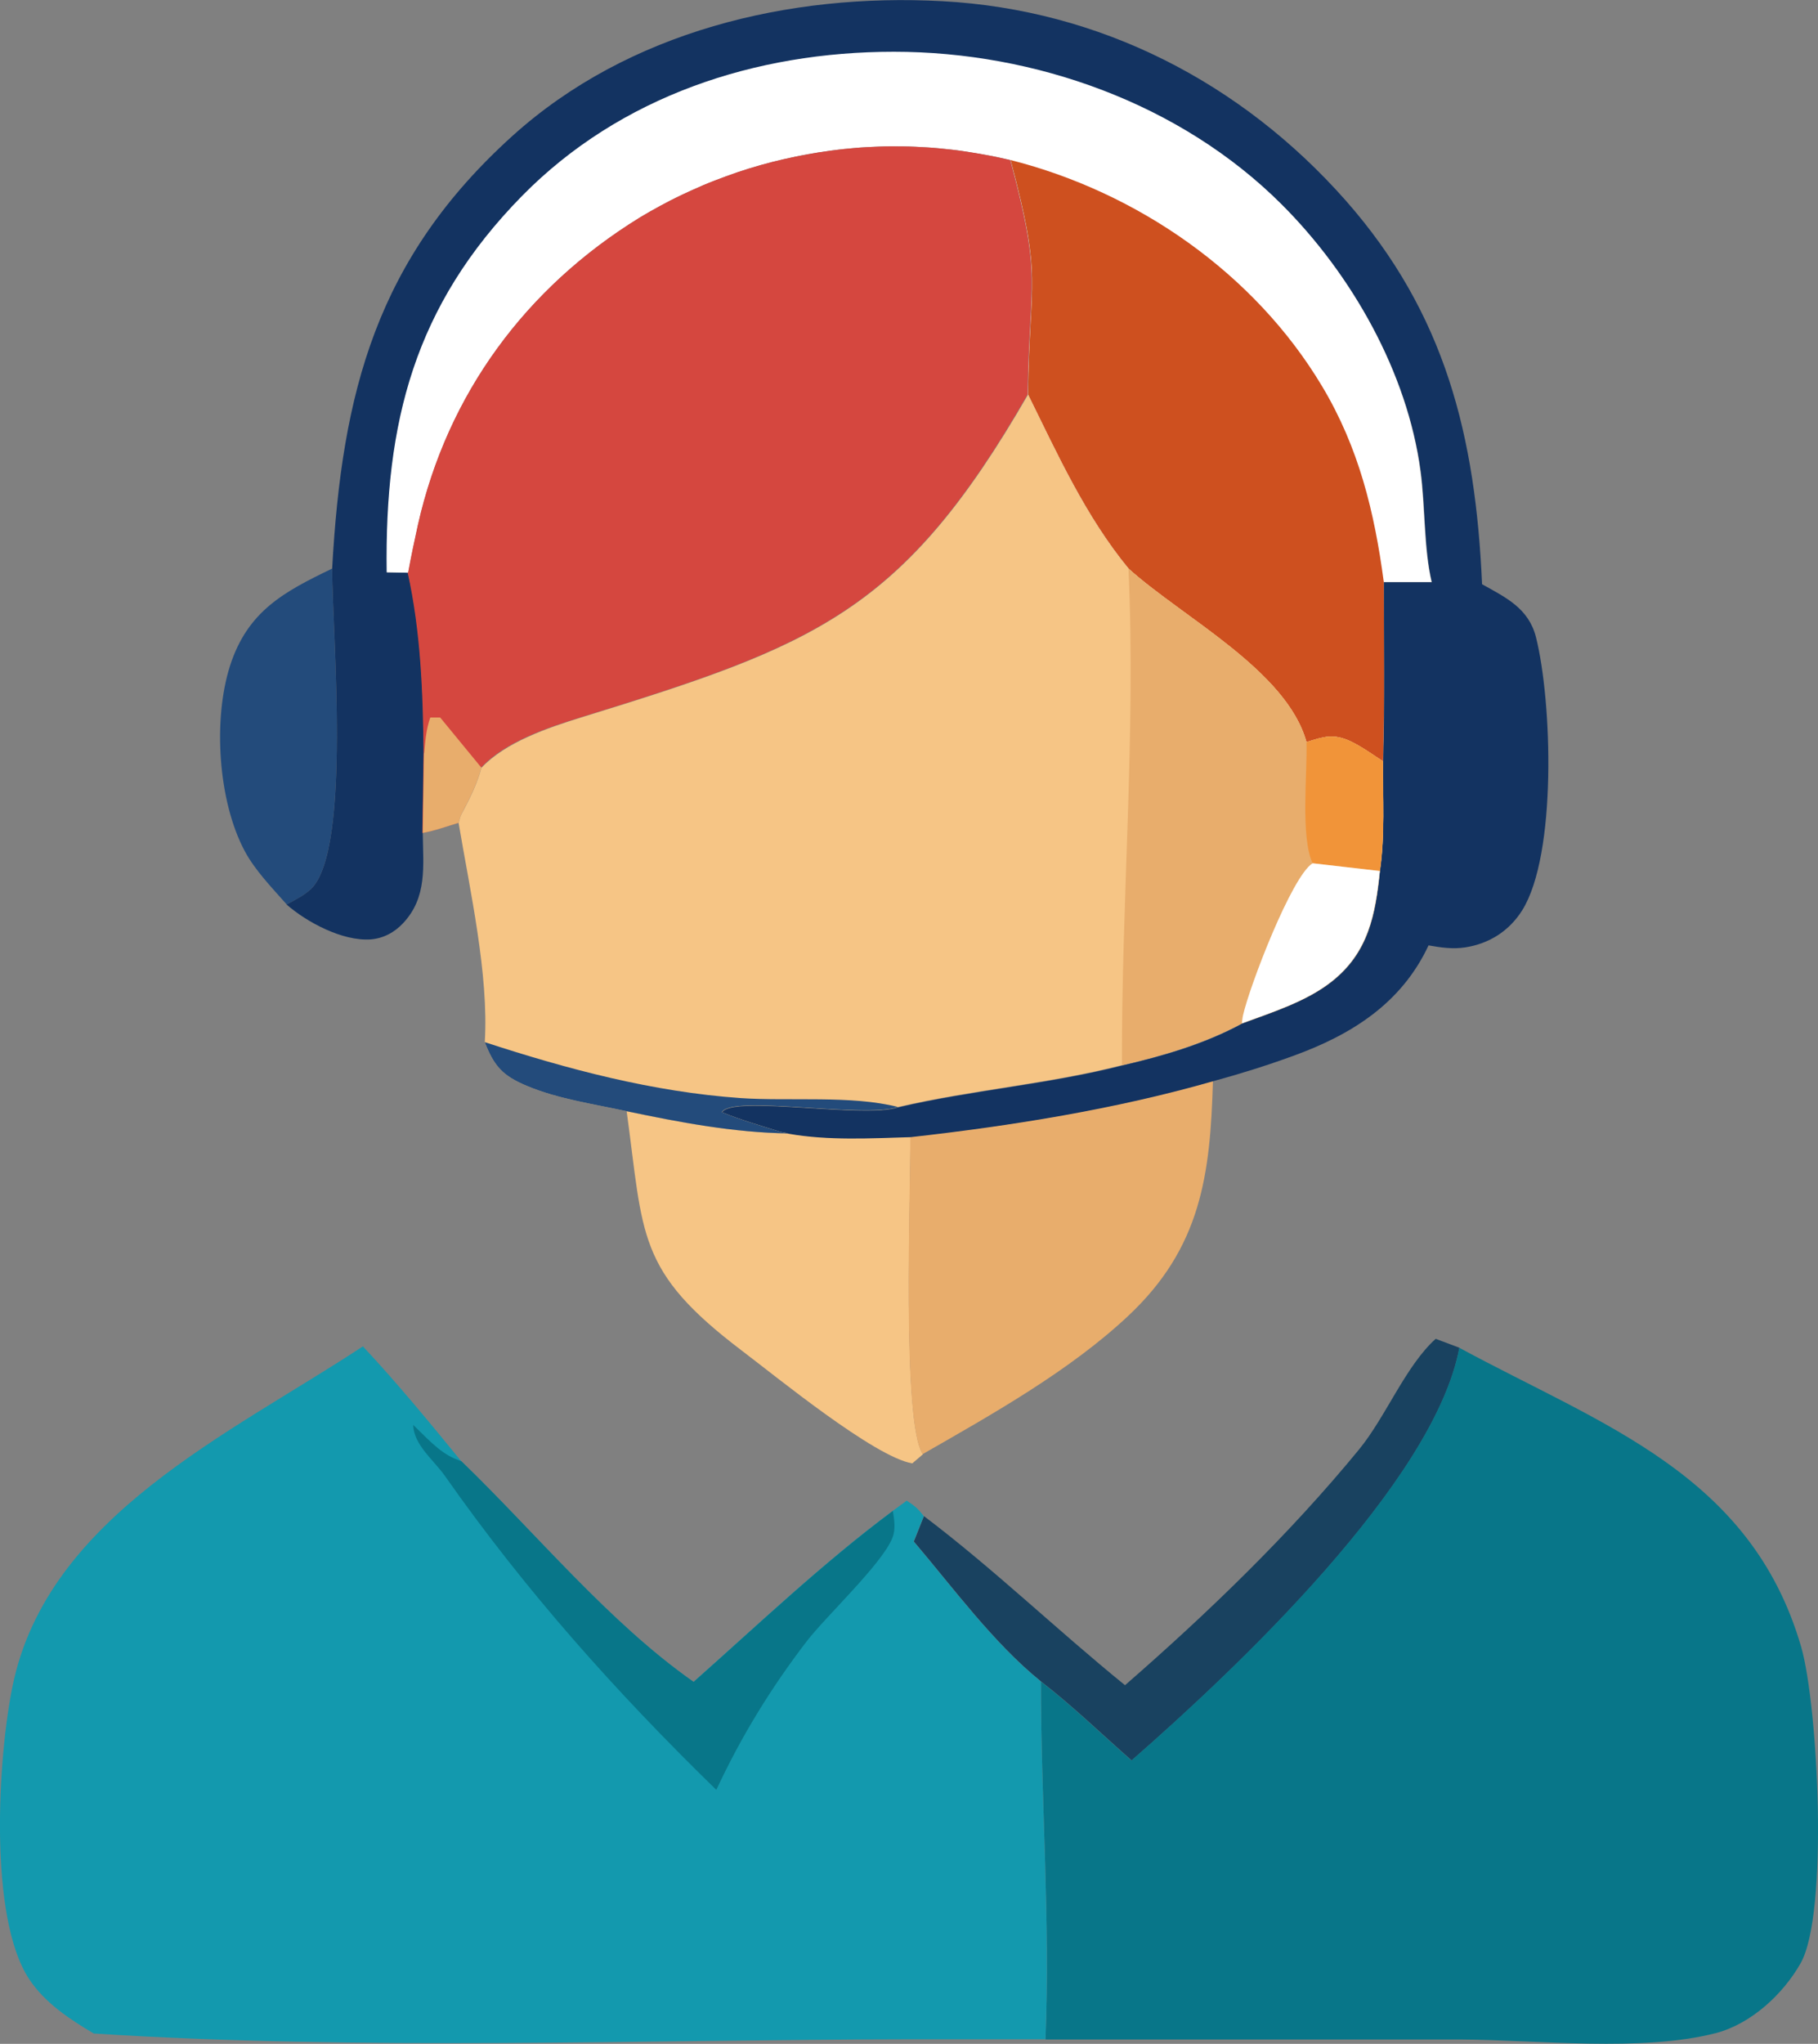 <svg xmlns="http://www.w3.org/2000/svg" id="Layer_2" data-name="Layer 2" viewBox="0 0 91.73 103.06"><rect x="0" y="0" width="91.73" height="103.06" fill="#808080" stroke="none"/><defs><style>      .cls-1 {        fill: #fff;      }      .cls-2 {        fill: #d5473f;      }      .cls-3 {        fill: #f6c585;      }      .cls-4 {        fill: #1399ae;      }      .cls-5 {        fill: #087689;      }      .cls-6 {        fill: #133361;      }      .cls-7 {        fill: #f19439;      }      .cls-8 {        fill: #194260;      }      .cls-9 {        fill: #234b7b;      }      .cls-10 {        fill: #e8ad6c;      }      .cls-11 {        fill: #ce501f;      }    </style></defs><g id="Layer_1-2" data-name="Layer 1"><g><path class="cls-9" d="m14.46,45.6c-.74-.84-1.6-1.72-2.12-2.7-1.34-2.52-1.6-6.63-.73-9.34.89-2.75,2.72-3.72,5.15-4.89,0,3.18.99,14.15-1.06,16.15-.32.32-.84.57-1.24.79Z"></path><path class="cls-6" d="m16.76,28.67l2.75.19,1.08.02c.67,3.01.77,6.03.8,9.1l-.06,4.03c.02,1.65.24,3.23-.99,4.54-.44.47-1,.77-1.65.82-1.41.09-3.2-.86-4.23-1.76.4-.22.91-.47,1.24-.79,2.05-2,1.06-12.96,1.06-16.15Z"></path><path class="cls-8" d="m56.76,84.98c4.17-3.63,8.31-7.62,11.82-11.9,1.35-1.65,2.34-4.2,3.86-5.57l1.2.45c-1.26,6.77-11.27,16.21-16.54,20.81-1.5-1.32-2.99-2.76-4.57-3.98-2.4-1.94-4.42-4.71-6.42-7.06l.51-1.28c3.51,2.65,6.72,5.75,10.15,8.53Z"></path><path class="cls-3" d="m31.61,56.03c2.68.56,5.44,1.08,8.18,1.12,1.99.35,4.13.23,6.15.17.02,2.68-.44,14.5.63,16.01l-.54.46c-1.91-.32-6.86-4.37-8.62-5.7-5.3-4.02-4.93-5.78-5.79-12.05Z"></path><path class="cls-10" d="m45.94,57.32c5.09-.57,10.34-1.4,15.26-2.82-.13,4.74-.6,8.4-4.26,11.84-2.96,2.78-6.87,4.97-10.38,6.98-1.07-1.51-.61-13.33-.63-16.01Z"></path><path class="cls-6" d="m16.76,28.67c.49-8.9,2.24-15.63,9.1-21.82C31.7,1.58,39.82-.36,47.55.06c7.96.43,15.09,4.1,20.35,10.05,5.04,5.72,6.55,11.9,6.88,19.35,1.2.67,2.35,1.21,2.72,2.67.81,3.22,1.07,10.96-.7,13.78-.65,1.03-1.65,1.67-2.86,1.86-.63.1-1.24.01-1.86-.1-1.37,2.93-3.89,4.51-6.85,5.58-1.32.48-2.66.9-4.02,1.27-4.92,1.41-10.17,2.25-15.26,2.82-2.02.06-4.16.18-6.15-.17-.16-.03-.33-.05-.48-.1-.96-.31-1.95-.59-2.89-.97.51-.89,7.19.32,8.89-.26,3.73-.87,7.58-1.16,11.3-2.11,2.07-.48,4.18-1.09,6.05-2.11,1.51-.56,3.27-1.12,4.55-2.13,1.84-1.46,2.19-3.35,2.41-5.55.26-1.77.14-3.73.16-5.53.09-3.01.03-6.04.04-9.05h2.42c-.41-1.73-.32-3.77-.56-5.57-.66-4.98-3.47-9.93-7.01-13.46-5.09-5.08-12.44-7.68-19.56-7.69-6.98,0-13.8,2.23-18.76,7.27-5.45,5.53-6.93,11.42-6.83,18.98l-2.75-.19Z"></path><path class="cls-1" d="m19.51,28.86c-.1-7.56,1.39-13.44,6.83-18.98,4.96-5.04,11.78-7.27,18.76-7.27,7.12,0,14.47,2.61,19.56,7.69,3.54,3.53,6.35,8.48,7.01,13.46.24,1.8.16,3.84.56,5.59h-2.42c0,3,.05,6.03-.04,9.04-.52-.34-1.08-.74-1.64-1.01-.87-.41-1.36-.23-2.22.04-1-3.6-6.25-6.28-8.97-8.74-2.17-2.64-3.58-5.75-5.08-8.79.08-5.97.75-5.7-.88-11.82-.39-.09-.79-.18-1.19-.25-.4-.07-.8-.14-1.2-.2-.4-.06-.8-.1-1.21-.14-.4-.04-.81-.06-1.21-.08-.4-.02-.81-.02-1.21-.02-.4,0-.81.02-1.21.04-.4.02-.81.06-1.21.1-.4.04-.8.1-1.2.16-.4.06-.8.13-1.2.22-.4.08-.79.17-1.18.27-.39.1-.78.21-1.17.33-.39.12-.77.25-1.15.39-.38.14-.76.29-1.13.44-.37.16-.74.32-1.11.5-.37.17-.73.36-1.08.55s-.71.39-1.05.6c-5.74,3.53-9.68,8.88-11.17,15.46-.18.81-.35,1.62-.5,2.44l-1.08-.02Z"></path><path class="cls-11" d="m50.99,8.07c6.4,1.62,12.31,5.71,15.72,11.41,1.85,3.09,2.64,6.33,3.11,9.86,0,3.01.05,6.05-.04,9.05-.52-.34-1.08-.74-1.64-1.01-.87-.41-1.36-.23-2.22.04-1-3.6-6.25-6.28-8.97-8.74-2.17-2.64-3.58-5.75-5.08-8.79.08-5.97.75-5.7-.88-11.82Z"></path><path class="cls-2" d="m20.59,28.88c.15-.82.32-1.63.5-2.44,1.49-6.58,5.44-11.92,11.17-15.46.35-.21.7-.41,1.05-.6s.72-.38,1.08-.55c.37-.17.73-.34,1.11-.5.37-.16.75-.3,1.13-.44.38-.14.76-.27,1.15-.39.39-.12.78-.23,1.17-.33.39-.1.79-.19,1.18-.27.4-.08.8-.15,1.2-.22.4-.06.8-.11,1.2-.16.4-.04.81-.08,1.21-.1.4-.02.81-.04,1.21-.04.4,0,.81,0,1.21.02.4.02.81.04,1.21.08.4.04.81.08,1.21.14.4.06.8.12,1.2.2.4.07.79.16,1.19.25,1.63,6.12.96,5.85.88,11.82-6.32,10.99-10.75,12.64-22.55,16.28-1.68.52-3.82,1.23-5.03,2.54-.21.77-.51,1.39-.88,2.1-.21.41-.13.23-.27.68-.6.18-1.19.4-1.81.51l.06-4.03c-.03-3.08-.14-6.09-.8-9.1Z"></path><path class="cls-10" d="m21.4,37.98c.06-.64.1-1.19.31-1.8h.5s2.08,2.53,2.08,2.53c-.21.77-.51,1.39-.88,2.1-.21.41-.13.23-.27.68-.6.18-1.19.4-1.81.51l.06-4.03Z"></path><path class="cls-5" d="m73.63,67.96c7.2,3.9,14.71,6.35,17.25,15.08.85,2.94,1.4,13.45-.03,15.96-.89,1.57-2.51,3.06-4.28,3.52-3.74.96-8.99.34-12.86.32h-20.96c.25-6.01-.23-12.04-.23-18.05,1.58,1.22,3.07,2.66,4.57,3.98,5.27-4.61,15.27-14.04,16.54-20.81Z"></path><path class="cls-3" d="m51.87,19.89c1.5,3.04,2.91,6.16,5.08,8.79,2.72,2.45,7.98,5.13,8.97,8.74.86-.27,1.35-.44,2.22-.04.57.27,1.12.67,1.64,1.01-.02,1.8.11,3.75-.16,5.53-.23,2.2-.58,4.09-2.41,5.55-1.27,1.02-3.03,1.57-4.55,2.13-1.87,1.01-3.98,1.63-6.05,2.11-3.72.95-7.57,1.24-11.3,2.11-1.7.59-8.37-.63-8.89.26.94.39,1.93.67,2.89.97.16.05.32.07.48.1-2.74-.03-5.51-.56-8.18-1.12-1.65-.36-3.48-.62-5.04-1.28-1.21-.51-1.64-.99-2.11-2.2.21-3.4-.75-7.66-1.32-11.05.13-.45.06-.28.27-.68.37-.71.67-1.33.88-2.1,1.22-1.3,3.36-2.02,5.03-2.54,11.8-3.64,16.22-5.29,22.55-16.28Z"></path><path class="cls-9" d="m24.46,52.55c4.19,1.37,8.49,2.51,12.9,2.82,2.44.17,5.61-.15,7.95.45-1.7.59-8.37-.63-8.89.26.94.39,1.93.67,2.89.97.16.05.32.07.48.1-2.74-.03-5.51-.56-8.18-1.12-1.65-.36-3.48-.62-5.04-1.28-1.21-.51-1.64-.99-2.11-2.2Z"></path><path class="cls-10" d="m56.95,28.68c2.72,2.45,7.98,5.13,8.97,8.74.86-.27,1.35-.44,2.22-.04.57.27,1.12.67,1.64,1.01-.02,1.8.11,3.75-.16,5.53-.23,2.2-.58,4.09-2.41,5.55-1.27,1.02-3.03,1.57-4.55,2.13-1.87,1.01-3.98,1.63-6.05,2.11-.03-8.33.71-16.71.33-25.02Z"></path><path class="cls-7" d="m65.92,37.42c.86-.27,1.35-.44,2.22-.04.57.27,1.12.67,1.64,1.01-.02,1.8.11,3.75-.16,5.53l-3.39-.39c-.62-1.33-.26-4.54-.31-6.11Z"></path><path class="cls-1" d="m62.66,51.6c.02-.14.03-.28.06-.41.33-1.47,2.46-7.02,3.51-7.66l3.39.39c-.23,2.2-.58,4.09-2.41,5.55-1.27,1.02-3.03,1.57-4.55,2.13Z"></path><path class="cls-4" d="m4.75,102.55c-1.22-.72-2.47-1.54-3.27-2.74-2.07-3.1-1.59-11.2-.84-14.82,1.77-8.54,10.98-12.69,17.67-17.1,1.74,1.86,3.36,3.83,4.97,5.8,3.76,3.63,7.44,8.13,11.71,11.12,3.28-2.91,6.53-6,10.05-8.62l.71-.52c.4.26.56.39.86.78l-.51,1.28c2,2.35,4.02,5.12,6.42,7.06,0,6.01.48,12.04.23,18.04h-6.83c-13.52.02-27.72.57-41.17-.29Z"></path><path class="cls-5" d="m36.14,90.25c-5.07-4.94-9.63-10.04-13.7-15.84-.56-.79-1.57-1.56-1.59-2.56.62.59,1.28,1.35,2.07,1.69.12.05.25.1.37.15,3.76,3.63,7.44,8.13,11.71,11.12,3.28-2.91,6.53-6,10.05-8.62.07.42.15.93-.02,1.35-.51,1.31-3.36,3.96-4.34,5.24-1.8,2.35-3.29,4.78-4.54,7.46Z"></path></g></g></svg>